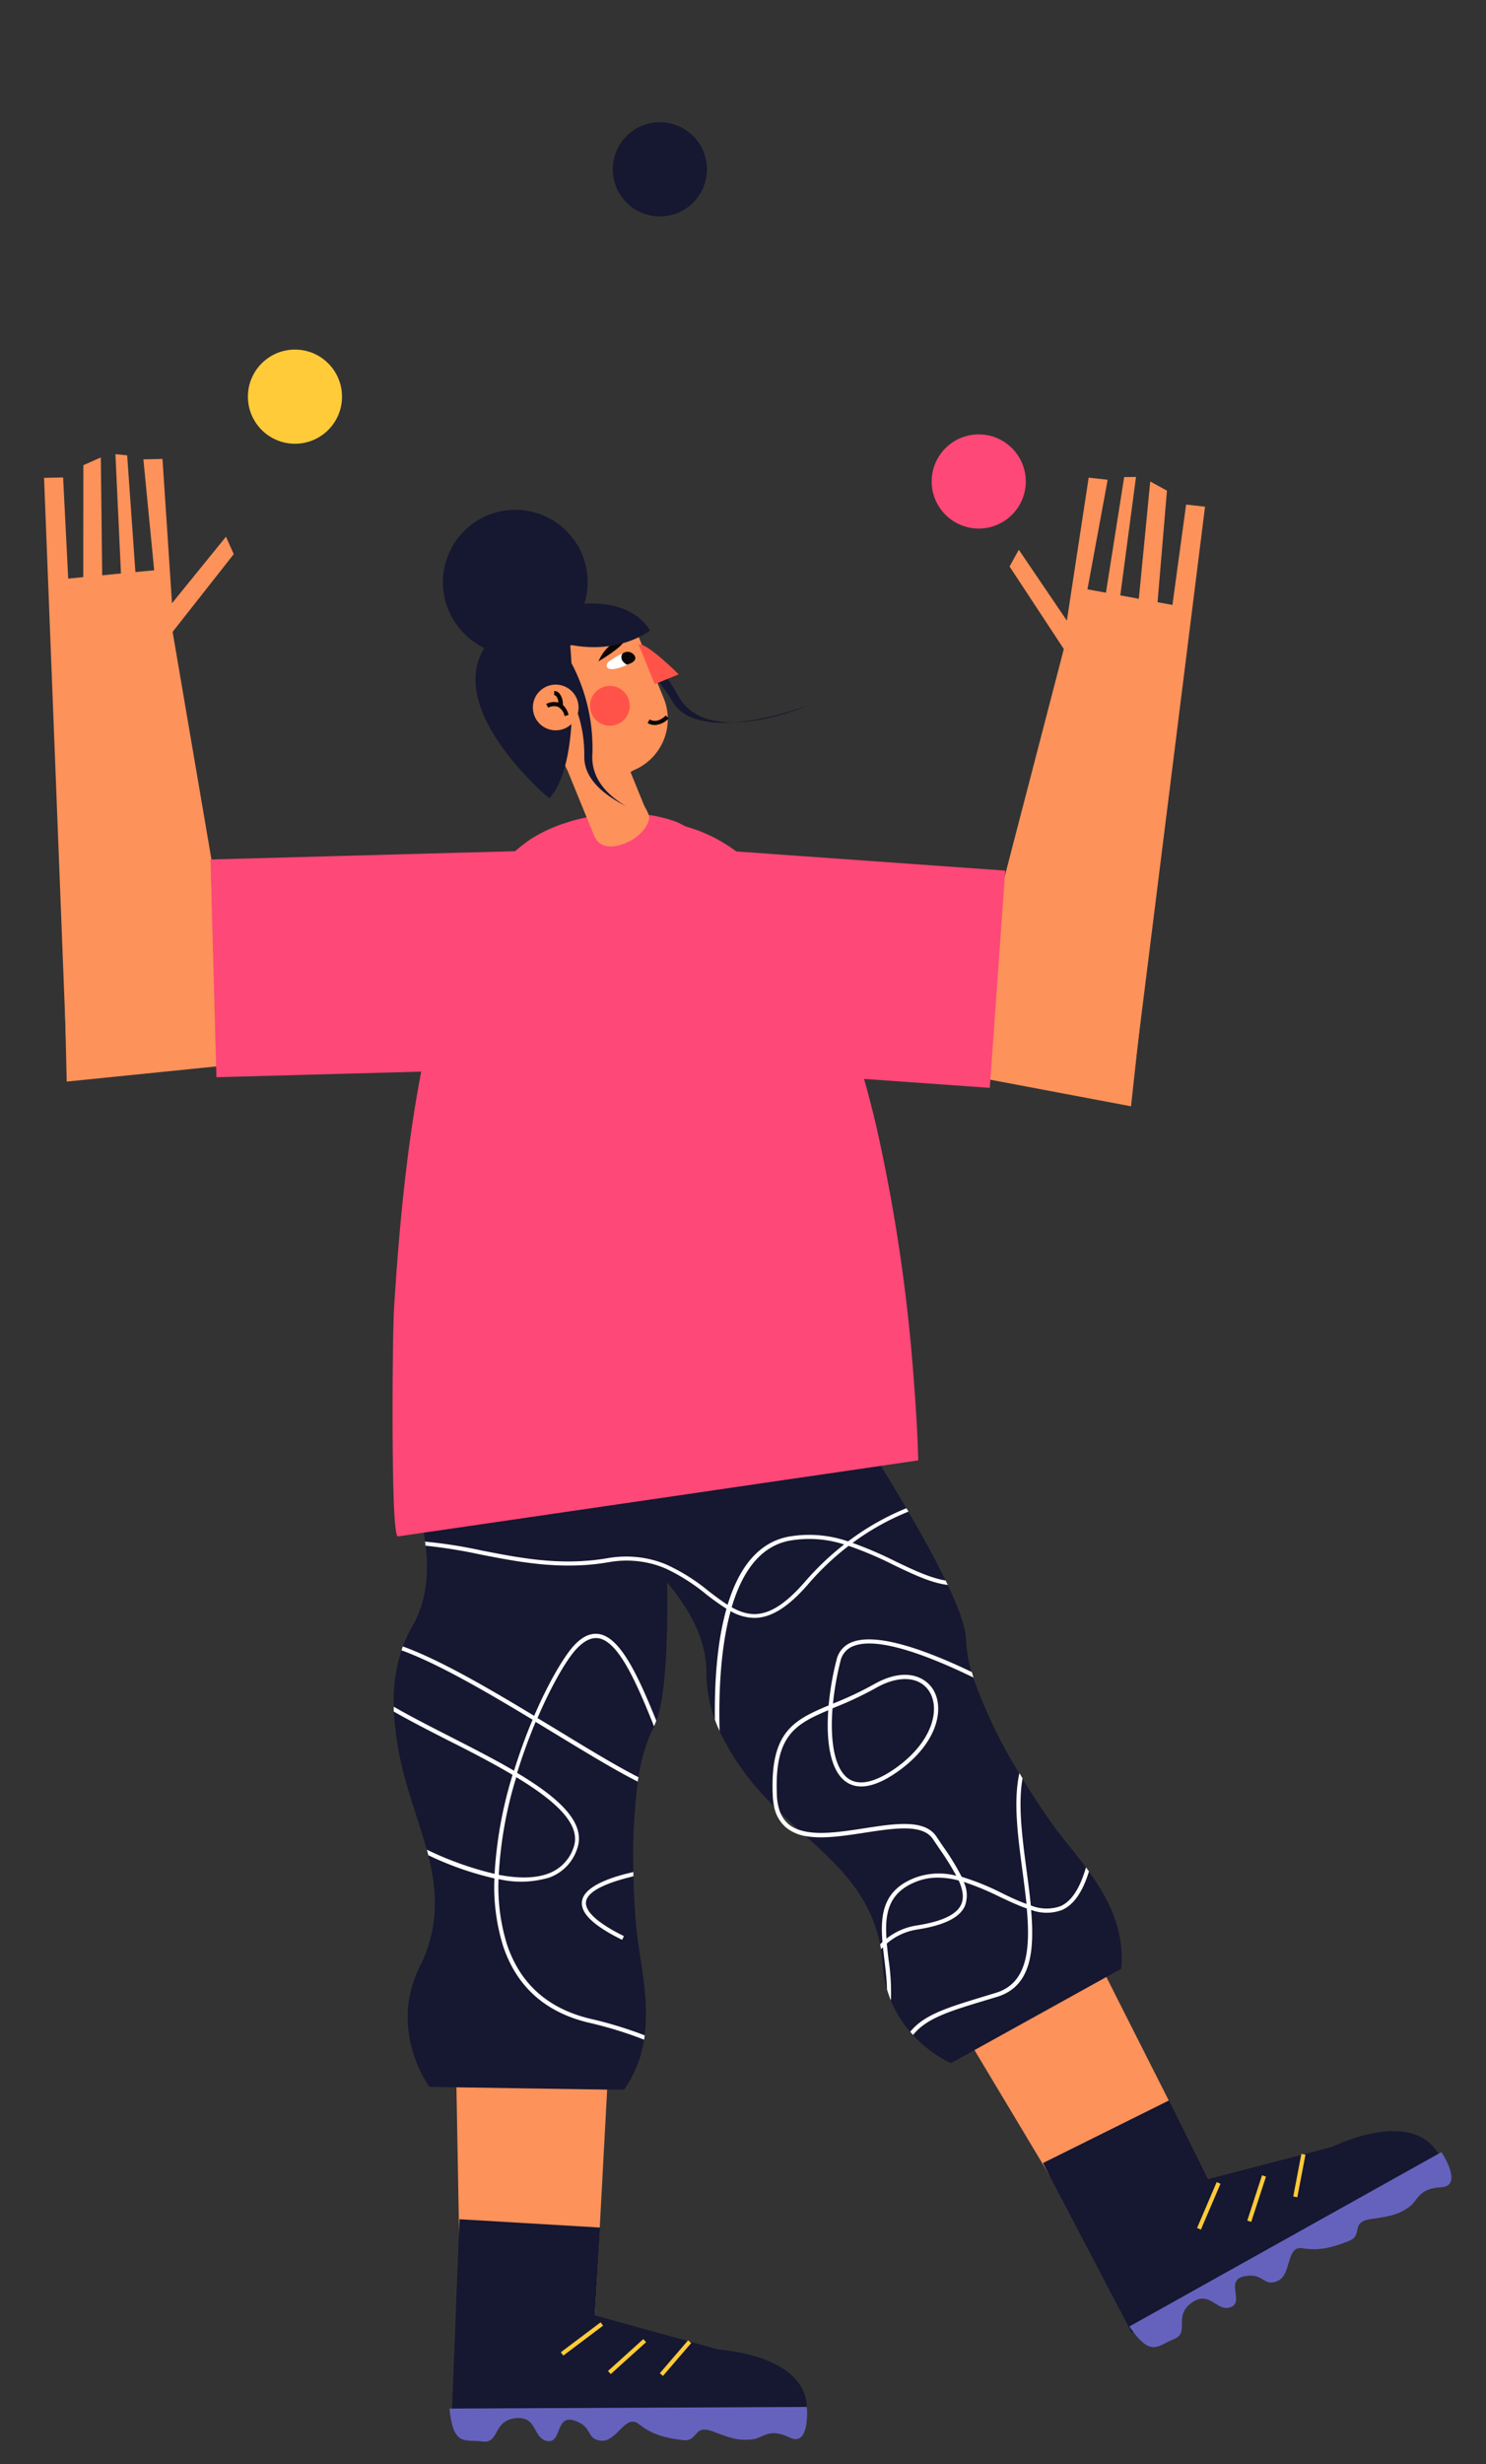 <svg id="Capa_1" data-name="Capa 1" xmlns="http://www.w3.org/2000/svg" viewBox="0 0 268.42 444.83"><rect x="0" y="0" width="268.42" height="444.83" fill="#333333" stroke="none"/><title>Mesa de trabajo 43</title><path d="M207.84,167.33l-3.54,32.39-62.58-11.81A16,16,0,0,1,129,169.17h0a16,16,0,0,1,18.75-12.68Z" fill="#fd925a"/><polygon points="217.67 91.47 204.52 196.5 173.1 190.45 192.16 117.17 182.36 102.27 184.03 99.25 192.71 112.04 196.65 86.23 200.08 86.61 196.43 106.39 199.77 107 203.06 86.13 205.2 86.1 202.36 107.48 205.71 108.1 207.77 86.92 210.79 88.58 209.09 108.72 211.78 109.21 214.25 91.09 217.67 91.47" fill="#fd925a"/><polygon points="43.92 188.69 12.09 192.04 7.96 86.27 11.4 86.19 12.32 104.46 15.04 104.19 15.06 83.98 18.21 82.58 18.46 103.86 21.85 103.53 20.85 81.99 22.97 82.2 24.46 103.28 27.85 102.95 25.9 82.93 29.35 82.85 31.07 108.9 40.82 96.89 42.22 100.04 31.18 114.07 43.92 188.69" fill="#fd925a"/><path d="M11.29,162.7l.76,32.56,63.36-6.42a16,16,0,0,0,14.24-17.59h0A16,16,0,0,0,72.06,157Z" fill="#fd925a"/><polygon points="82.35 371.44 109.84 374.14 107.47 418.19 83.17 416.77 82.35 371.44" fill="#fd925a"/><path d="M81.64,435.21l64.13-.08h0c.11-7.52-8.64-10.29-16.13-11L107.47,418l.91-15.86L83,400.64Z" fill="#161730"/><rect x="100.62" y="421.88" width="8.99" height="0.75" transform="translate(-232.76 148.05) rotate(-36.96)" fill="#ffcb39"/><rect x="108.97" y="425.04" width="8.6" height="0.75" transform="translate(-255.74 185.34) rotate(-42.04)" fill="#ffcb39"/><rect x="118.12" y="425.32" width="7.83" height="0.75" transform="translate(-280.39 240.85) rotate(-49.33)" fill="#ffcb39"/><path d="M118.58,310.66a8.24,8.24,0,0,1-.42,1,1.51,1.51,0,0,1-.11.22,28.57,28.57,0,0,0-2.7,9c0,.26-.09.52-.13.79a103.52,103.52,0,0,0-.81,16.3c0,.26,0,.51,0,.77.09,3.53.3,6.69.5,9,.5,5.64,2.43,12.73,1.53,19.72,0,.26-.06.52-.11.78a21.24,21.24,0,0,1-3.6,9l-3.08,0-27.22-.42-4.84-.07s-7.56-10-1.76-21.71c3.59-7.25,3.11-13.82,1.52-20.12-.08-.32-.17-.64-.26-1-1-3.54-2.21-7-3.24-10.45A61.29,61.29,0,0,1,71.13,309l0-.88A29.76,29.76,0,0,1,72.5,298l.24-.7a24.68,24.68,0,0,1,1.73-3.69c2.6-4.49,3-9.64,2.42-14.52,0-.25,0-.49-.09-.73q-.09-.82-.24-1.65c-.64-4-1.74-7.73-2.48-10.61C72.32,259.16,75.57,247,75.57,247l38.57,12.07h0l5.41,1.69s.28,3.89.55,9.56c.17,3.54.33,7.76.41,12.17,0,.27,0,.54,0,.82,0,.79,0,1.59,0,2.39C120.65,295.7,120.27,306,118.58,310.66Z" fill="#161730"/><polygon points="173.27 365.51 198.45 354.15 218.35 393.52 196.58 404.4 173.27 365.51" fill="#fd925a"/><path d="M204.45,421.16,260,389.11h0c-3.65-6.57-12.62-4.61-19.48-1.51l-22.24,5.79-7.12-14.2L188.39,390.5Z" fill="#161730"/><rect x="213.84" y="397.84" width="9" height="0.75" transform="translate(-233.65 442.35) rotate(-66.84)" fill="#ffcb39"/><rect x="222.68" y="396.51" width="8.6" height="0.75" transform="translate(-220.71 489.67) rotate(-71.94)" fill="#ffcb39"/><rect x="230.8" y="392.39" width="7.83" height="0.75" transform="translate(-195.11 549.64) rotate(-79.19)" fill="#ffcb39"/><path d="M202.54,355.41l-2.7,1.5L176,370.12l-4.22,2.34a22.35,22.35,0,0,1-6.86-5.08c-.17-.19-.35-.38-.51-.58a20.49,20.49,0,0,1-3.49-5.64h0a19.16,19.16,0,0,1-.71-2h0a20.82,20.82,0,0,1-.79-4.6,24.38,24.38,0,0,0-.3-2.65q-.06-.45-.15-.9c-1.72-8.83-7.57-14.25-13.38-19.5h0l-1.17-1.07h0c-.81-.74-1.62-1.48-2.41-2.23l-1.13-1.08h0c-.36-.35-.73-.71-1.09-1.08h0a47.66,47.66,0,0,1-9.8-13.47c-.31-.68-.6-1.38-.85-2.09a24.51,24.51,0,0,1-1.53-8.5c0-6.3-3.32-11.78-7.06-16.25-1-1.23-2.08-2.38-3.1-3.45l-.93-1h0c-1.06-1.1-2.07-2.1-3-3a25,25,0,0,1-4.17-6.41,69.58,69.58,0,0,1-4-10.86l8.78-1.95h0l36.2-8.05s4,5.93,8.76,13.6c1.5,2.42,3.07,5,4.61,7.64.13.22.25.44.38.65,2.48,4.25,4.87,8.58,6.72,12.43q.21.4.39.81c2,4.18,3.27,7.74,3.31,9.93a23.1,23.1,0,0,0,1,5.81c.09.33.19.66.31,1a88.61,88.61,0,0,0,8.29,17.23l.57.95c1.86,3.06,3.64,5.74,5,7.67,1.8,2.58,4.21,5.33,6.47,8.38h0l.55.75C200.22,342.75,203.17,348.43,202.54,355.41Z" fill="#161730"/><path d="M81.19,434.82l64.56-.3s.63,7.37-3.14,5.52-4.85.17-6.74.34-3,.18-6.91-1.36-2.65,1.85-5.63,1.49-5.5-.94-7.93-2.89-3.94,3.22-6.78,3-1.44-2.57-4.9-3.65-2.17,4.11-4.84,3.71-1.74-4.61-5.82-4.12-2.8,4.62-5.94,4.2S81.89,441.77,81.19,434.82Z" fill="#6562be"/><path d="M204,420l56.37-31.48s4.11,6.14-.08,6.35-4.18,2.49-5.74,3.55-2.54,1.6-6.71,2.15-1.42,2.9-4.21,4-5.27,1.84-8.34,1.31-1.89,4.72-4.49,5.89-2.51-1.56-6.05-.83.08,4.64-2.45,5.58-3.75-3.19-7.08-.79-.22,5.4-3.17,6.55S207.92,425.74,204,420Z" fill="#6562be"/><path d="M108.13,295.76c3.53.59,6.73,7.67,10,15.88a8.24,8.24,0,0,0,.42-1c-3.38-8.35-6.51-15-10.33-15.64-1.68-.27-3.33.57-5,2.6s-4.29,6.48-6.73,12.16c-8.45-5.11-17.11-10.14-23.73-12.53l-.24.7c6.61,2.41,15.44,7.55,23.68,12.53-1.19,2.83-2.34,5.95-3.35,9.21-3.59-2.1-7.65-4.17-11.66-6.22-3.57-1.82-7.07-3.61-10.07-5.34l0,.88c2.93,1.67,6.27,3.38,9.69,5.13,4,2,8.12,4.14,11.78,6.3a74.83,74.83,0,0,0-3.25,17.87,59.32,59.32,0,0,1-12.24-4.37c.09.32.18.64.26,1a56.64,56.64,0,0,0,11.95,4.19,36,36,0,0,0,1.52,12.06c2.42,7.43,7.67,12.15,15.6,14a71.33,71.33,0,0,1,9.91,3.05c.05-.26.08-.52.11-.78a72.92,72.92,0,0,0-9.85-3c-7.65-1.82-12.72-6.37-15.06-13.53a35.15,35.15,0,0,1-1.49-11.68,17.88,17.88,0,0,0,9.19-.28,8.22,8.22,0,0,0,5-5.16c1.73-4.78-3.45-9.32-10.83-13.73,1-3.27,2.16-6.38,3.34-9.21l3.46,2.1c6.3,3.84,11.28,6.83,15,8.69,0-.27.08-.53.13-.79-4.06-2.06-9.42-5.33-14.69-8.54l-3.56-2.15c2.42-5.64,4.94-10,6.67-12.07C105.31,296.3,106.73,295.54,108.13,295.76Zm-4.53,37.78A7.52,7.52,0,0,1,99,338.25c-2.52.93-5.68.83-8.91.21a72.87,72.87,0,0,1,3.17-17.63C100.14,325,105.13,329.31,103.6,333.54Z" fill="#fff"/><path d="M112.7,349.53l-.33.67c-5.26-2.59-7.63-4.9-7.23-7.07.47-2.58,5-4.21,9.27-5.18,0,.26,0,.51,0,.77-4.13,1-8.17,2.45-8.55,4.54C105.56,345,107.92,347.17,112.7,349.53Z" fill="#fff"/><path d="M164.1,272.89A45.82,45.82,0,0,0,154,278.54l-.72.54a49.22,49.22,0,0,0-7.27,6.88c-3.91,4.52-7,6.12-9.77,6.12a8.85,8.85,0,0,1-4.3-1.24,8,8,0,0,1-.73-.42,43.18,43.18,0,0,1-3.63-2.59,35,35,0,0,0-7.08-4.54,16.68,16.68,0,0,0-3.08-1.06,18.33,18.33,0,0,0-7.56-.19c-8.49,1.46-16.26-.07-23.11-1.41a92.08,92.08,0,0,0-9.9-1.59c0-.25,0-.49-.09-.73a85.18,85.18,0,0,1,10.13,1.58c7.13,1.4,14.49,2.84,22.85,1.41a19.31,19.31,0,0,1,6.74,0h0a18.19,18.19,0,0,1,4,1.2,34.45,34.45,0,0,1,7.55,4.77c1.18.9,2.3,1.75,3.39,2.44.24.16.48.3.72.43,3.79,2.15,7.49,2.08,13.31-4.64a50.65,50.65,0,0,1,7-6.66l.73-.56a46.6,46.6,0,0,1,10.54-6C163.85,272.46,164,272.68,164.1,272.89Z" fill="#fff"/><path d="M171.21,286.13c-3-.35-6.23-1.9-9.78-3.6a65,65,0,0,0-8.11-3.45l-.87-.27a20.44,20.44,0,0,0-9.95-.65c-5.35,1.07-8.51,5.85-10.32,11.95-.07.24-.14.48-.2.73-1.88,6.81-2.17,15.1-2,21.68-.31-.68-.6-1.38-.85-2.09-.08-6.31.32-13.76,2.1-20,.06-.25.13-.5.21-.74,1.9-6.23,5.23-11.13,10.9-12.26a21.51,21.51,0,0,1,10.82.83l.86.29a70,70,0,0,1,7.72,3.32c3.29,1.58,6.3,3,9.06,3.46Q171,285.72,171.21,286.13Z" fill="#fff"/><path d="M196.17,337.11c-1.11,3.81-2.61,6.11-4.58,7a7.51,7.51,0,0,1-5.39-.12c-.2-2.08-.49-4.24-.78-6.43-.77-5.82-1.56-11.79-.71-16.51l-.57-.95c-1.13,5-.29,11.35.54,17.56.27,2.06.54,4.1.74,6.06-1.45-.52-3-1.24-4.53-2a44.92,44.92,0,0,0-7.18-2.9,44.4,44.4,0,0,0-3.35-5.47c-.4-.59-.81-1.19-1.2-1.78-2.11-3.2-7.45-2.37-13.1-1.5-4.23.65-8.57,1.32-11.62.3h0a5.94,5.94,0,0,1-1.94-1,5.61,5.61,0,0,1-1.6-2.27h0a9.77,9.77,0,0,1-.57-3.08c-.44-10.59,3.18-12.7,9.28-15.27-.4,5.74.39,10.94,3.19,12.91,2.18,1.53,5.25,1,9.12-1.67,7.27-5,8.84-11.41,6.62-15-1.49-2.38-5.18-4.05-10.67-.93a62.67,62.67,0,0,1-7.41,3.49,52.72,52.72,0,0,1,1.37-7.72,3.71,3.71,0,0,1,2.35-2.67c4.37-1.73,13.46,1.7,21.68,5.7-.12-.34-.22-.67-.31-1-8.18-3.93-17.14-7.18-21.65-5.4a4.43,4.43,0,0,0-2.79,3.19,51.5,51.5,0,0,0-1.43,8.23c-6.4,2.68-10.57,4.84-10.1,16.14a11.58,11.58,0,0,0,.23,2h0a6.58,6.58,0,0,0,2.22,3.94,7.63,7.63,0,0,0,3.59,1.53h0c3,.53,6.84-.06,10.56-.63,5.41-.83,10.51-1.62,12.35,1.17l1.21,1.79a51.6,51.6,0,0,1,3,4.81,12.45,12.45,0,0,0-7.34.32c-5.88,2.21-6.41,6.64-6,11.64l-.42.4q.09.45.15.9l.36-.36c.08.74.17,1.5.26,2.25.22,1.79.43,3.59.47,5.36h0a19.16,19.16,0,0,0,.71,2,40.22,40.22,0,0,0-.44-7.48c-.11-.95-.22-1.88-.31-2.79a11,11,0,0,1,5.41-2.52c4.94-.76,7.79-2.16,8.71-4.29a5.56,5.56,0,0,0-.22-4.32,49.16,49.16,0,0,1,6.47,2.68c1.69.79,3.34,1.57,4.92,2.12.67,7.38.11,13.49-5.59,15.23l-2.12.64c-6.53,2-10.79,3.25-13.34,6.38.16.2.34.39.51.58,2.4-3,6.52-4.27,13.05-6.24l2.12-.64c6.13-1.87,6.8-8.14,6.15-15.7a7.9,7.9,0,0,0,5.63,0c2.08-.94,3.67-3.21,4.82-6.93Zm-45.79-28.7.34-.15a63.46,63.46,0,0,0,7.51-3.54c4.14-2.35,7.93-2.09,9.66.68,2,3.26.48,9.26-6.4,14-3.59,2.44-6.37,3-8.27,1.68C150.67,319.23,149.93,314.14,150.38,308.41Zm23.26,35.36c-.82,1.87-3.48,3.13-8.15,3.85a11.59,11.59,0,0,0-5.36,2.36c-.32-4.59.34-8.39,5.55-10.35a10.36,10.36,0,0,1,3.74-.66,14.75,14.75,0,0,1,3.76.52C173.89,341.09,174.17,342.55,173.64,343.77Z" fill="#fff"/><path d="M109.36,116.38s7.23,1.86,12.08,10.21,24.74.67,24.74.67-18.45,8.14-23.72-1.72a32.6,32.6,0,0,0-14.63-13.77S105,114.3,109.36,116.38Z" fill="#161730"/><path d="M165,248.33c.41,5.15.64,9.31.75,12,.09,2.13.11,3.31.11,3.31l-10.9,1.6c-7.52,1.1-18.14,2.64-29.29,4.28l-16.8,2.45-26,3.8-11,1.6c-.26,0-.45-1.37-.6-3.55s-.23-5.08-.28-8.38c-.19-11.23,0-26.66.19-29.19.08-1.43.18-2.86.28-4.33.4-5.89.92-12,1.61-18.19.39-3.45.83-6.91,1.34-10.34,2.91-19.78,8-38.4,17-48.1a25.13,25.13,0,0,1,3.33-3,16,16,0,0,1,1.73-1.18,27.61,27.61,0,0,1,5.86-2.6l.71-.23a35.38,35.38,0,0,1,11.75-1.38,24.91,24.91,0,0,1,6.79,1.26l.69.25c.65.26,1.26.7,1.88.88a27.21,27.21,0,0,1,8.06,3.86c.41.27.8.56,1.21.87,12.44,9.43,20.13,29.18,24.88,49.36A311.62,311.62,0,0,1,165,248.33Z" fill="#fe4877"/><path d="M114.39,139.08l-.5.3.7,1.71c.56,1.39,1.13,2.77,1.69,4.15.37.89,1.14,1.77.94,2.8a5.66,5.66,0,0,1-1.56,2.44c-1.85,1.91-6.89,3.93-8.34.39l-4.79-11.72-9-18.72L114.15,112l5.72,14A10,10,0,0,1,114.39,139.08Z" fill="#fd925a"/><path d="M115.35,116.37c1.33-.55,7.24,5.37,7.24,5.37l-4.32,1.77Z" fill="#ff534a"/><circle cx="110.16" cy="127.42" r="3.59" fill="#ff534a"/><path d="M109.6,120a.55.55,0,0,1,.05-.17,1.47,1.47,0,0,1,.54-.54c1-.65,3.35-2.38,4.37-1,.81,1.1-1,1.62-1.92,2S109.43,121.34,109.6,120Z" fill="#fff"/><path d="M112.43,118s-.76,1.16.83,2c0,0,2.18-.55,1.3-1.74A1.51,1.51,0,0,0,112.43,118Z" fill="#0c0604"/><path d="M118.28,130.89a2.57,2.57,0,0,1-1.31-.36l.38-.65c1.49.86,2.88-.7,2.89-.71l.57.49A3.64,3.64,0,0,1,118.28,130.89Z" fill="#0c0604"/><path d="M112.85,115.41s-3,0-4.76,4C108.09,119.38,112.8,116.69,112.85,115.41Z" fill="#0c0604"/><path d="M113.09,145.54c-4.13-2.09-7.59-5-7.55-8.95a23.64,23.64,0,0,0-2.18-10.36c0,7.16-1,14.51-4.15,17.89,0,0-18.82-15.67-11.72-27.13a12.84,12.84,0,0,1-4-3,13.07,13.07,0,1,1,22.07-5c9.39-.55,11.83,4.88,11.83,4.88-5.58,3.76-11.77,3.07-14.4,2.53.09,1,.17,2.16.23,3.31A32.68,32.68,0,0,1,107,136.2C106.76,140.47,109.56,143.46,113.09,145.54Z" fill="#161730"/><rect x="47.87" y="145.05" width="39.32" height="57.96" transform="translate(-104.6 246.27) rotate(-91.56)" fill="#fe4877"/><rect x="134.95" y="149.32" width="39.32" height="51.26" transform="translate(340.1 33.16) rotate(94.07)" fill="#fe4877"/><circle cx="176.79" cy="86.92" r="8.5" fill="#fe4877"/><circle cx="119.19" cy="30.57" r="8.5" fill="#161730"/><circle cx="53.28" cy="71.61" r="8.5" fill="#ffcb39"/><circle cx="100.38" cy="127.72" r="4.13" fill="#fd925a"/><path d="M102.7,129.07l-.72.21a2.38,2.38,0,0,0-1.22-1.69,2.3,2.3,0,0,0-1.74.16l-.37-.65a3,3,0,0,1,2.2-.27,1.86,1.86,0,0,0-.4-1.16.56.56,0,0,0-.35-.17l0-.75a1.25,1.25,0,0,1,.88.36,3,3,0,0,1,.69,2.15A3.49,3.49,0,0,1,102.7,129.07Z" fill="#0c0604"/></svg>